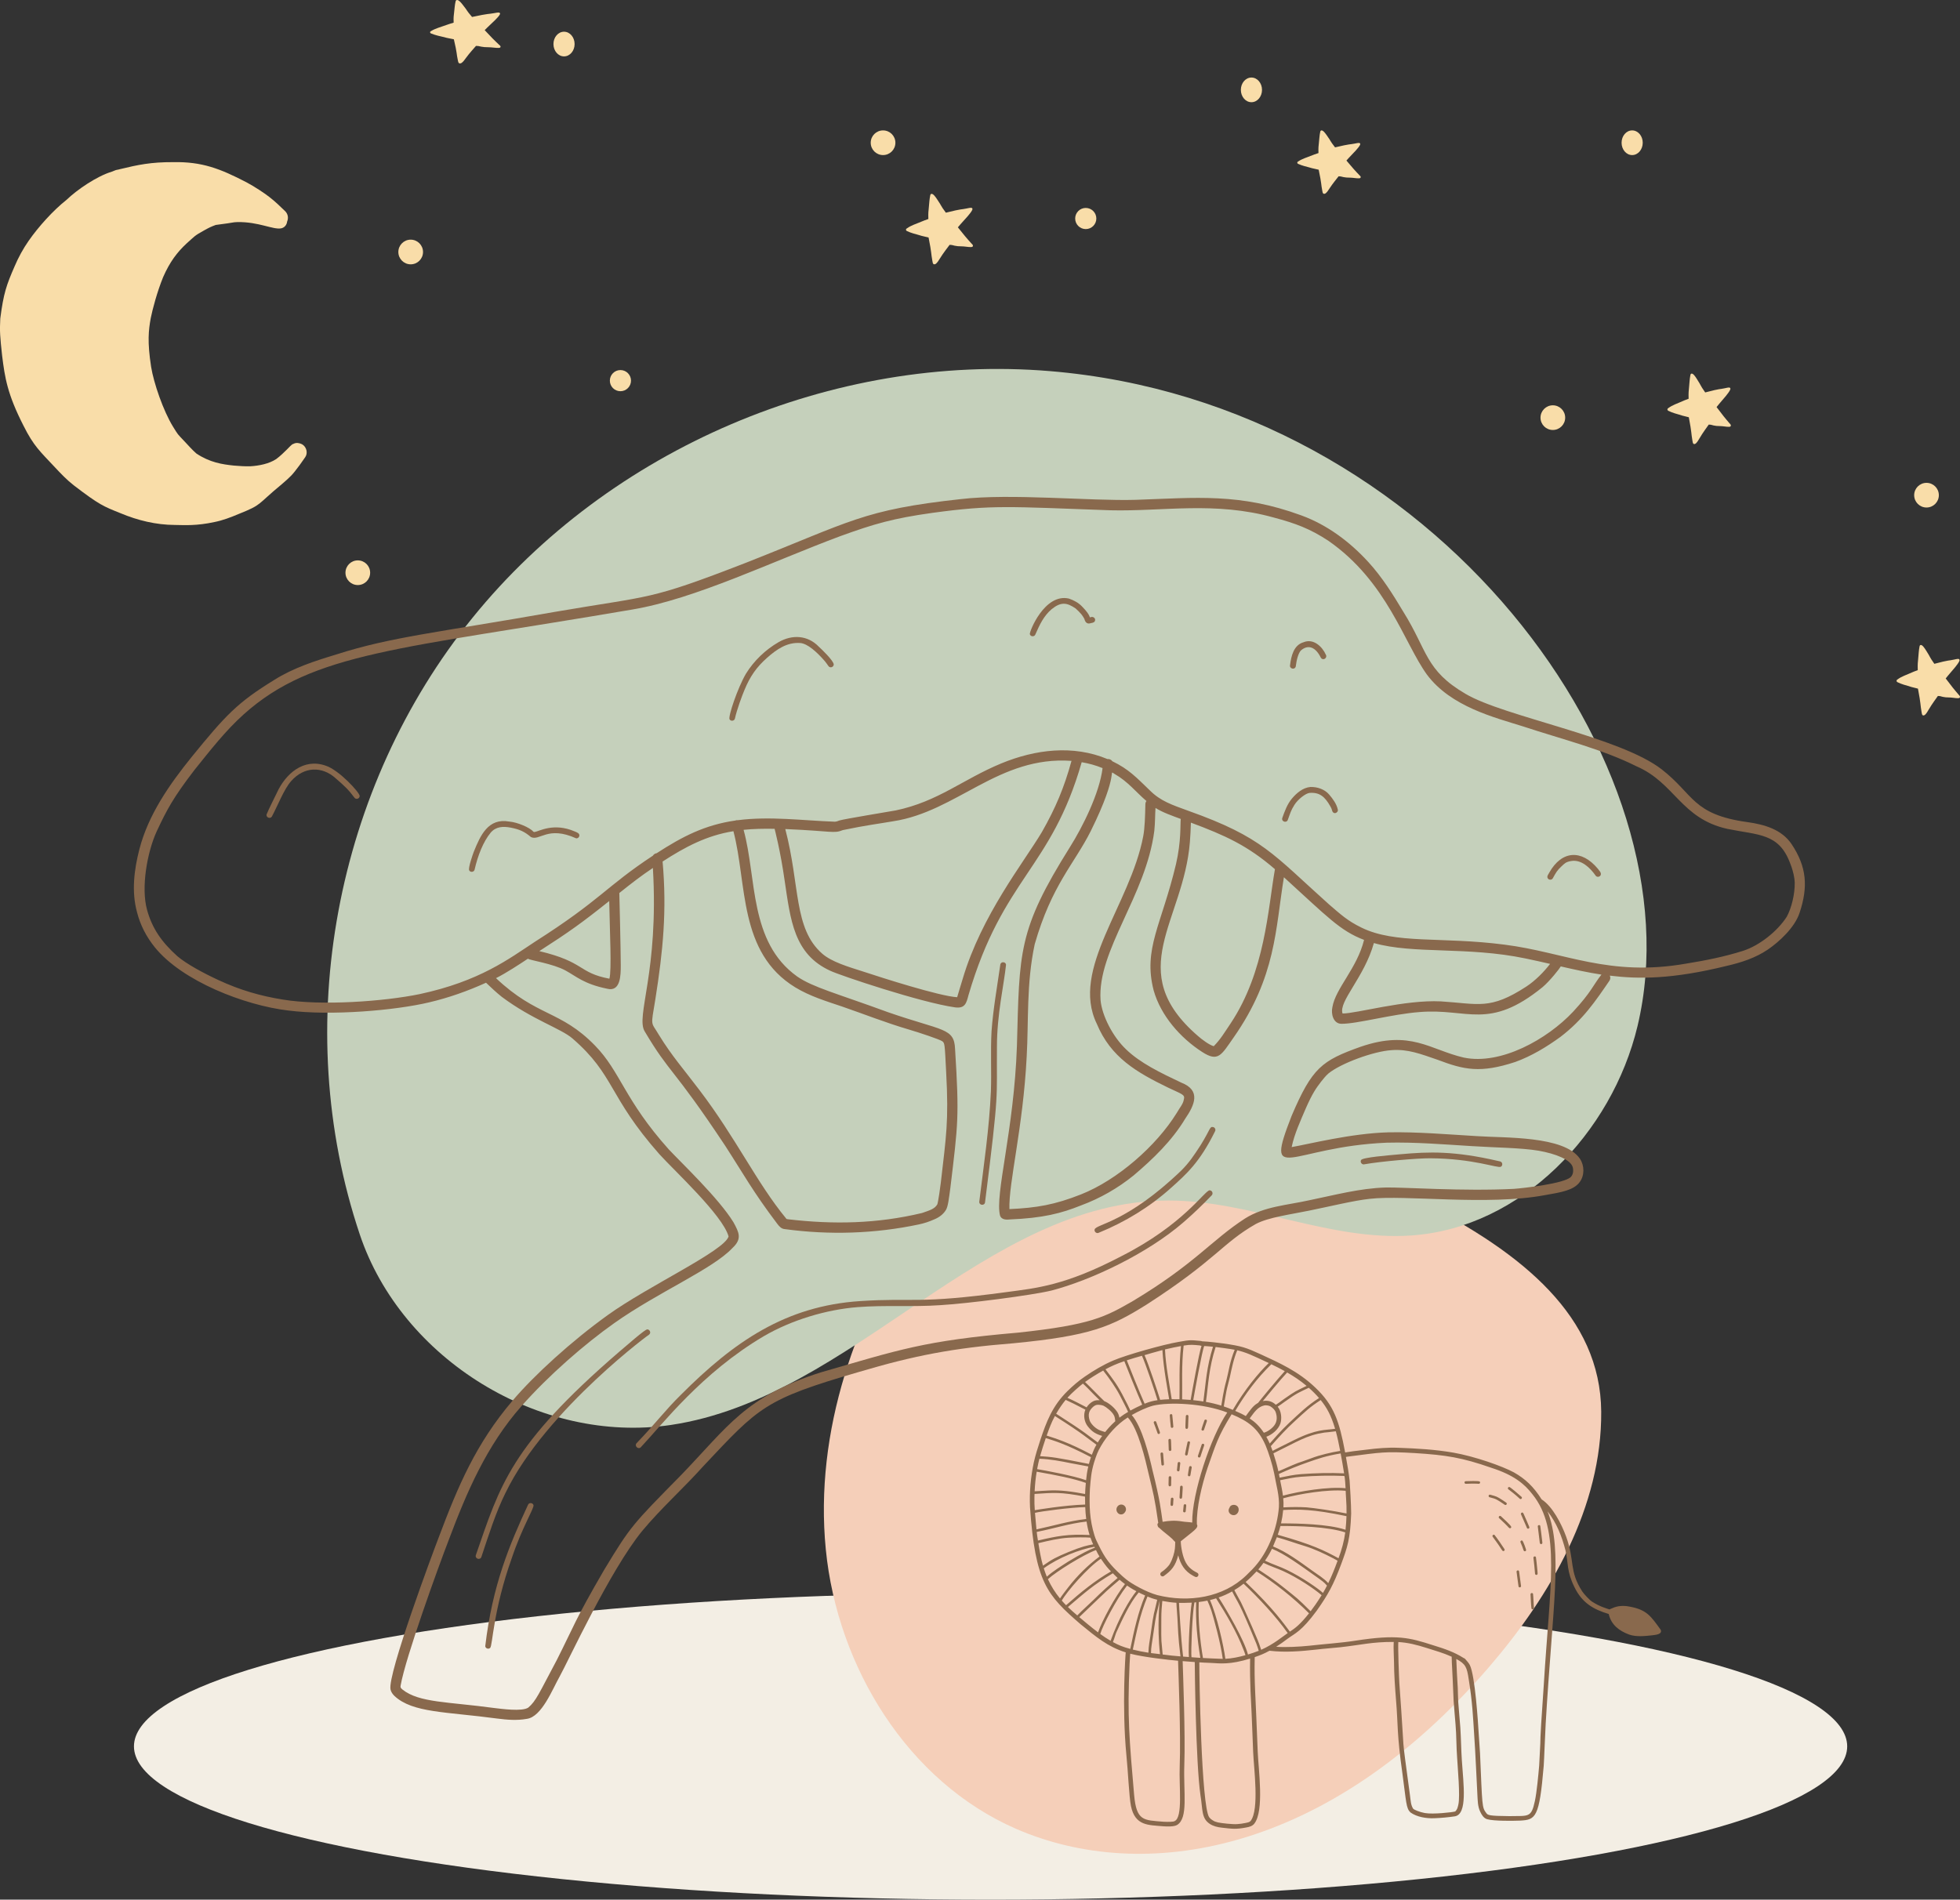 <?xml version="1.0" encoding="UTF-8"?>
<svg xmlns="http://www.w3.org/2000/svg" width="556" height="539" viewBox="0 0 556 539" fill="none">
  <rect x="0" y="0" width="556" height="539" fill="#333333" stroke="none"/>
  <ellipse cx="281" cy="495.5" rx="243" ry="43.5" fill="#F3EEE4"></ellipse>
  <path d="M403.405 341.073C393.39 335.975 380.193 337.218 372.2 329.315C369.461 326.609 367.682 323.104 365.461 319.956C353.368 302.8 328.615 298.139 308.766 304.899C288.917 311.659 273.455 327.584 261.618 344.915C242.705 372.598 230.98 406.229 234.256 439.604C237.532 472.979 257.493 505.504 288.206 518.892C324.259 534.605 376.474 526.315 422.393 472.997C439.989 452.568 454.41 427.502 454.222 400.525C454.029 373.554 431.915 355.573 403.405 341.073Z" fill="#F5CFB9"></path>
  <path d="M318.346 426.914C317.201 426.687 316.329 427.932 316.857 428.95C317.376 429.946 318.596 429.923 319.118 429.064C319.75 428.305 319.325 427.128 318.346 426.914Z" fill="#89694D"></path>
  <path d="M350.675 427.138C349.971 426.784 348.985 427.037 348.784 427.783C347.737 429.382 350.143 430.809 351.145 429.2C351.567 428.519 351.443 427.501 350.675 427.138Z" fill="#89694D"></path>
  <path d="M471.097 462.421C468.327 458.627 467.212 456.727 462.198 455.838C460.59 455.517 458.877 455.592 457.379 456.299C457.129 456.435 456.811 456.49 456.581 456.659C455.735 456.357 453.818 455.877 451.636 454.447C450.935 454.016 449.294 452.255 448.847 451.548C445.014 445.626 446.826 442.98 444.245 435.917C442.98 432.456 440.418 427.401 437.324 425.435C435.002 421.754 432.664 419.598 429.467 417.775C426.24 416.021 418.382 413.229 412.263 412.162C407.142 411.276 401.937 410.972 396.752 410.793C393.706 410.654 390.674 410.936 387.655 411.315C381.088 412.026 381.604 412.262 381.562 412.016C379.908 403.221 378.422 398.752 373.143 393.729C368.236 389.02 362.749 386.633 357.638 384.266C353.461 382.356 352.303 381.941 347.098 381.198C345.912 381.029 342.86 380.653 340.96 380.572C340.862 380.507 340.745 380.468 340.606 380.471C337.96 380.254 337.853 380.086 334.311 380.75C330.083 381.464 319.54 384.418 315.843 386.01C312.953 387.236 310.245 388.851 307.667 390.635C305.942 391.819 304.353 393.2 302.858 394.659C298.493 398.921 296.839 403.432 295.107 408.591C294.429 410.677 293.745 412.768 293.268 414.915C292.39 419.082 291.987 423.366 292.185 427.624C293.661 448.901 296.969 452.585 306.526 460.849C311.024 464.523 314.244 467.24 319.342 468.839C319.287 469.095 318.194 484.094 319.533 498.075C319.971 502.157 320.282 509.817 320.824 512.438C321.998 518.142 325.834 517.798 329.966 518.181C330.997 518.249 333.034 518.34 333.913 517.805C337.139 515.823 335.677 508.676 335.959 500.76C336.277 492.344 335.573 474.265 335.489 471.32C336.63 471.411 337.775 471.502 338.92 471.583C338.91 472.582 339.205 500.251 340.541 509.38C341.216 513.485 340.765 515.866 343.142 517.471C344.167 518.162 345.38 518.447 346.589 518.573C349.566 518.904 350.52 519.089 353.578 518.512C354.398 518.372 355.277 518.119 355.812 517.438C358.689 513.771 356.973 501.966 356.782 497.043C356.153 479.937 355.77 477.793 355.929 470.185C357.272 469.728 358.429 469.3 360.125 468.375C364.588 468.911 369.092 468.518 373.542 468.032C375.753 467.753 377.981 467.626 380.199 467.383C386.144 466.722 389.131 465.846 395.364 465.875C395.25 467.74 395.419 469.611 395.441 471.476C395.461 475.134 395.73 478.779 396.019 482.421C396.622 489.487 396.204 491.754 397.828 503.205C398.941 511.458 398.869 513.028 400.079 514.231C401.924 515.574 404.635 515.982 406.87 515.898C408.815 515.823 410.768 515.645 412.694 515.36C416.359 514.763 415.143 506.309 414.689 499.476C414.481 496.375 414.461 493.269 414.257 490.171C414.079 487.752 413.839 485.339 413.664 482.923C413.579 481.584 413.589 480.245 413.528 478.905C413.378 476.175 413.193 473.447 413.112 470.714C415.781 472.121 416.132 473.087 416.631 476.45C417.701 482.998 417.857 487.217 418.201 492.464C418.47 495.892 419.05 508.527 419.089 509.123C419.193 510.787 419.157 512.529 419.903 514.062C420.318 514.941 420.879 515.898 421.868 516.177C423.856 516.738 429.279 516.644 431.163 516.573C435.651 516.342 436.663 515.804 437.911 501.039C438.038 499.356 438.343 491.005 438.469 489.085C440.405 455.974 443.392 439.847 438.995 428.814C441.589 432.122 443.052 435.907 444.08 439.866C444.923 443.609 444.417 445.856 446.603 450.273C448.74 454.697 451.843 456.597 456.357 457.953C457.042 460.978 459.237 462.697 462.117 463.777C464.218 464.507 466.644 464.205 468.616 464.001C469.492 463.874 471.651 463.787 471.097 462.421ZM357.758 468.106C356.883 465.35 356.772 465.437 355.222 461.698C351.061 452.255 352.423 455.53 350.309 451.48C349.962 450.925 350.134 451.463 352.774 449.349C356.928 453.27 362.039 458.718 365.288 463.368C363.894 464.309 361.361 466.495 357.758 468.106ZM337.989 470.214C337.817 468.648 338.187 457.975 338.829 454.677C338.994 454.664 339.156 454.648 339.322 454.632C339.118 459.879 339.633 465.139 340.493 470.312C340.512 470.415 340.788 470.425 337.989 470.214ZM335.615 470.029C334.976 464.815 334.457 455.151 334.454 454.797C335.112 454.813 337.026 454.787 338.064 454.729C337.6 457.314 337.026 467.153 337.259 470.156L335.615 470.029ZM329.817 469.436C329.444 464.419 329.385 467.704 329.437 459.13C329.424 457.495 329.57 455.864 329.716 454.239C330.991 454.489 332.418 454.684 333.718 454.765C333.75 456.231 333.948 457.69 334.007 459.159C334.156 461.585 334.149 464.296 334.866 469.974C332.966 469.832 331.957 469.712 329.817 469.436ZM328.27 453.915C327.226 458.721 327.443 456.312 326.386 463.852C326.103 465.956 325.854 466.673 325.773 468.93C324.362 468.719 322.809 468.411 321.346 468.045C322.413 463.112 323.285 458.355 325.513 452.988C326.149 453.26 326.869 453.558 328.27 453.915ZM326.512 469.034C326.499 467.487 326.849 465.839 327.06 464.312C328.305 455.738 327.722 459.937 328.986 454.09C329.006 454.097 328.15 461.238 329.068 469.345C327.209 469.105 327.342 469.144 326.512 469.034ZM341.248 470.435C340.421 465.454 339.824 459.593 340.061 454.551C340.882 454.45 341.696 454.32 342.5 454.152C342.925 455.115 343.249 455.864 343.632 456.989C344.251 458.925 346.304 466.271 346.862 470.678C346.07 470.681 341.644 470.457 341.248 470.435ZM347.601 470.662C347.115 466.871 345.179 458.377 343.236 453.986C343.823 453.847 344.4 453.688 344.974 453.506C347.799 457.92 350.854 463.102 352.712 467.983C352.923 468.531 353.16 469.069 353.302 469.64C351.506 470.14 349.476 470.581 347.601 470.662ZM328.331 452.595C325.066 451.72 320.86 449.271 319.468 448.12C319.42 448.087 318.541 447.342 318.495 447.303C314.653 443.846 313.42 441.948 311.808 438.718C311.189 437.421 310.855 436.893 310.472 435.647C309.104 431.243 308.945 427.199 309.182 422.452C309.405 419.647 309.542 417.701 310.339 415.009C310.969 413.031 311.367 411.837 312.392 410.158C314.104 407.245 316.812 404.145 319.922 402.18C322.938 405.374 324.988 414.555 325.756 417.84C327.222 423.986 327.495 424.709 328.565 432.106C328.305 432.307 328.28 432.618 328.396 432.868C328.396 432.923 328.406 432.975 328.422 433.03C328.627 433.504 328.798 433.406 328.922 433.569C330.063 434.674 331.393 435.56 332.547 436.646C332.829 436.951 333.099 437.282 333.381 437.512C333.371 438.154 333.348 438.793 333.283 439.432C333.17 440.522 332.615 442.432 331.921 443.609C331.587 444.329 330.459 445.318 330.086 445.61C329.784 445.892 329.301 446.038 329.165 446.456C329.009 446.978 329.596 447.491 330.118 447.189C332.353 445.594 333.429 444.332 334.23 441.297C334.866 443.813 336.04 445.795 338.433 447.092C338.702 447.205 338.946 447.403 339.234 447.458C339.679 447.539 340.068 447.076 339.944 446.648C339.815 446.19 339.37 446.213 338.462 445.597C337.684 445.049 336.964 444.423 336.419 443.411C335.498 441.825 334.986 438.936 334.954 437.321C338.443 434.454 340.152 433.507 339.526 432.531C339.361 427.822 340.943 421.307 342.549 416.488C344.88 409.921 345.415 407.68 349.378 401.278C354.139 403.26 356.902 405.264 359.016 410.119C359.834 412.045 360.92 415.427 361.452 418.058C362.045 421.54 362.973 424.294 362.791 427.621C362.334 433.64 359.873 439.633 356.75 443.56C355.78 444.799 354.651 445.905 353.523 446.998C346.975 453.325 337.162 454.797 328.331 452.595ZM315.045 465.544C314.01 464.948 313.047 464.306 312.117 463.625C312.729 461.367 316.65 453.798 319.627 449.994C319.806 449.715 319.498 449.952 322.351 451.483C320.415 453.873 317.458 458.903 315.045 465.544ZM305.595 458.358C304.69 457.586 303.798 456.801 302.945 455.974C307.777 451.856 310.06 449.761 315.505 446.508C315.791 446.31 315.486 446.275 317.039 447.724C314.672 449.732 312.353 451.791 310.164 453.993C308.656 455.465 307.051 456.837 305.595 458.358ZM300.695 453.542C299.362 451.917 298.227 450.147 297.27 448.071C299.576 445.937 307.314 441.128 310.868 439.818C310.959 439.785 311.111 440.376 311.893 441.65C308.565 444.128 305.592 447.085 303.046 450.361C302.553 450.996 301.24 452.676 300.695 453.542ZM296.093 444.984C300.267 441.923 306.37 439.581 310.44 438.871C310.79 439.594 311.15 438.148 302.929 443.139C300.889 444.468 298.775 445.743 296.952 447.367C296.651 446.651 296.327 445.707 296.093 444.984ZM294.559 437.846C297.51 437.149 300.335 436.471 303.156 436.302C305.096 436.199 307.933 436.153 309.334 436.289C309.704 437.353 309.957 437.859 310.109 438.183C308.468 438.482 307.019 438.751 303.03 440.392C299.485 441.893 298.678 442.276 295.863 444.235C295.308 442.357 294.864 439.766 294.559 437.846ZM294.851 413.897C297.993 414.007 300.951 414.591 303.837 415.175C305.459 415.505 307.096 415.755 308.718 416.089C308.351 417.655 308.235 418.677 308.098 419.997C304.56 418.7 296.245 417.179 294.206 416.845C294.475 415.392 294.643 414.695 294.851 413.897ZM294.082 417.571C299.576 418.534 304.719 419.546 308.024 420.756C307.923 421.803 307.846 422.851 307.813 423.901C304.327 423.25 300.795 422.688 297.241 422.919C296.712 422.941 293.813 423.1 293.499 423.136C293.593 421.177 293.774 419.416 294.082 417.571ZM293.44 424.865C293.466 423.768 293.45 423.888 293.544 423.879C298.927 423.538 300.643 423.282 307.8 424.647C307.794 425.299 307.81 426.285 307.826 426.891C301.947 427.076 293.894 428.419 293.544 428.493C293.456 427.287 293.408 426.077 293.44 424.865ZM307.849 427.621C307.897 428.746 307.982 429.872 308.128 430.987C303.344 431.532 298.72 432.946 294.014 433.942C293.992 433.718 293.622 429.544 293.596 429.246C295.214 428.831 303.973 427.676 307.849 427.621ZM294.089 434.668C294.105 434.662 294.121 434.658 294.137 434.655C299.466 433.582 303.299 432.271 308.228 431.717C308.426 433.014 308.702 434.292 309.088 435.54C303.059 435.203 299.735 435.858 294.439 437.11C294.257 435.933 294.209 435.777 294.089 434.668ZM302.3 397.195C303.947 397.974 304.81 398.343 307.897 399.971C307.252 401.483 307.586 403.38 308.488 404.593C309.785 406.331 310.998 406.911 312.661 407.421C312.217 408.021 311.792 408.64 311.403 409.276C308.251 407.018 308.754 406.999 299.605 401.129C300.442 399.676 301.369 398.334 302.3 397.195ZM317.698 395.97C318.45 397.458 319.472 399.342 320.013 400.601C319.176 401.097 318.353 401.632 317.545 402.245C317.432 401.655 317.25 401.084 316.903 400.581C315.882 399.096 314.283 397.935 313.278 397.568C311.367 395.743 310.038 394.283 307.8 392.117C309.221 391.082 311.118 389.889 312.943 388.874C314.711 391.128 316.459 393.583 317.698 395.97ZM323.944 384.681C324.955 386.889 327.543 394.588 328.361 397.28C327.08 397.468 326.168 397.688 324.696 398.279C323.47 395.564 319.854 386.604 319.64 385.972C321.061 385.505 322.501 385.086 323.944 384.681ZM327.138 398.827C331.727 397.757 341.378 398.155 348.139 400.782C343.444 407.661 338.083 423.849 338.203 432.002C337.253 431.843 336.267 431.85 335.317 431.688C333.27 431.35 331.636 431.477 329.81 431.795C329.236 428.069 329.188 426.194 326.921 417.127C325.977 412.888 323.944 404.781 321.051 401.499C322.838 400.477 325.101 399.375 327.138 398.827ZM313.038 398.859C313.764 399.19 315.431 400.484 315.956 401.522C316.281 402.021 316.349 402.994 316.378 403.247C314.883 404.619 314.121 405.553 313.511 406.315C312.853 406.172 311.76 405.734 311.786 405.734C310.508 405.131 309.354 403.84 309.091 402.984C308.598 401.334 308.838 400.263 310.148 399.112C310.758 398.639 311.114 398.486 312.104 398.626C312.425 398.668 312.742 398.729 313.038 398.859ZM358.669 398.765C359.097 398.671 359.976 398.781 360.401 399.057C360.943 399.391 361.556 399.933 361.831 400.549C362.34 401.946 362.311 403.27 361.539 404.362C360.933 405.219 359.665 406.224 358.517 406.513C357.294 404.683 356.046 403.49 354.502 402.462C355.845 400.675 356.727 399.196 358.669 398.765ZM380.174 411.672C377.66 412.074 374.362 412.833 371.992 413.757C366.595 415.761 370.143 414.179 362.901 417.357C362.824 417.402 362.736 417.435 362.645 417.467C362.266 415.742 361.786 414.039 361.228 412.363C368.149 408.98 370.626 407.232 375.663 406.474C375.666 406.474 377.712 406.295 378.938 406.107C379.437 407.939 379.814 409.807 380.174 411.672ZM381.286 418.041C377.248 417.853 373.195 417.967 369.167 418.259C367.082 418.401 365.045 418.849 363.002 419.264C362.937 418.91 362.869 418.557 362.798 418.207C365.626 416.922 368.081 415.92 371.054 414.879C373.814 413.913 376.188 413.067 380.31 412.395C380.504 413.404 381.049 416.472 381.286 418.041ZM365.908 462.956C364.328 460.913 361.517 456.668 353.351 448.872C354.457 447.935 355.712 446.683 356.451 445.872C361.523 449.07 366.958 453.357 371.333 457.755C368.859 460.887 367.412 461.967 365.908 462.956ZM371.787 457.174C367.928 453.312 367.918 453.477 364.737 450.893C360.816 447.757 358.138 446.109 356.954 445.315C357.473 444.711 357.966 444.086 358.429 443.44C360.268 444.358 362.337 445.013 363.955 445.749C368.087 447.624 372.741 450.737 374.907 452.615C373.574 454.752 372.582 456.13 371.787 457.174ZM375.293 451.969C373.963 450.743 369.443 447.575 365.061 445.448C363.154 444.501 361.299 443.985 358.854 442.821C359.947 441.206 360.466 440.197 360.823 439.442C364.435 440.898 368.476 443.872 373.957 447.77C374.79 448.389 375.653 448.934 376.434 449.897C376.061 450.63 375.789 451.142 375.293 451.969ZM376.791 449.187C375.517 447.786 373.856 446.813 372.329 445.714C368.444 442.918 364.99 440.356 361.128 438.774C361.377 438.206 362.055 436.555 362.204 436.17C364.883 436.915 367.497 437.869 370.156 438.673C373.033 439.575 375.436 440.736 378.199 442.143C378.808 442.458 379.437 442.84 379.437 442.84C378.578 445.166 377.839 447.053 376.791 449.187ZM379.703 442.133C375.672 439.938 372.387 438.277 362.464 435.472C362.752 434.655 363.008 433.825 363.223 432.985C368.333 432.959 376.768 433.173 381.61 434.801C381.315 437.097 380.621 439.727 379.703 442.133ZM381.691 434.049C381.623 434.032 381.552 434.013 381.49 433.987C376.791 432.447 368.324 432.223 363.398 432.246C363.683 430.994 363.887 429.726 364.007 428.445C368.178 428.234 372.322 428.15 381.96 430.186C381.915 431.662 381.831 432.56 381.691 434.049ZM370.636 427.689C368.453 427.556 366.261 427.585 364.075 427.699C364.134 426.833 364.105 425.974 364.02 425.114C368.664 423.853 376.584 422.533 381.565 422.98C381.85 422.984 381.669 422.825 381.85 425.212C381.954 426.616 381.996 428.026 381.977 429.431C378.237 428.643 372.617 427.845 370.636 427.689ZM363.939 424.372C363.748 422.903 363.427 421.443 363.141 419.994C365.21 419.575 367.052 419.154 369.037 419.014C373.127 418.706 377.239 418.602 381.338 418.781C381.526 418.784 381.695 422.069 381.704 422.264C376.885 421.754 368.619 423.104 363.939 424.372ZM378.734 405.397C375.883 405.848 373.62 405.368 367.069 408.617C363.722 410.252 361.17 411.585 360.991 411.659C360.839 411.212 360.674 410.767 360.498 410.326C362.713 407.826 364.941 405.339 367.435 403.107C370.338 400.451 371.502 399.284 374.644 397.244C376.36 399.368 377.589 401.528 378.734 405.397ZM374.171 396.673C370.681 398.924 368.745 400.912 365.713 403.704C363.193 406.081 361.235 408.406 360.184 409.58C359.895 408.925 359.577 408.28 359.224 407.657C360.865 407.08 362.678 405.562 363.229 403.85C363.657 402.443 363.501 400.403 362.444 399.122C363.119 398.697 363.761 398.22 364.403 397.747C368.178 395.049 368.609 395.055 371.268 393.758C372.309 394.669 373.289 395.645 374.171 396.673ZM370.652 393.229C367.338 394.825 367.614 394.617 364.387 396.848C363.677 397.354 361.98 398.642 361.877 398.554C360.849 397.555 359.506 397.264 358.219 397.542C358.627 397.037 363.349 391.3 365.129 389.419C367.056 390.531 368.817 391.695 370.652 393.229ZM364.458 389.043C362.321 391.368 357.564 397.137 356.879 398.052C356.863 398.074 356.853 398.058 356.636 398.194C355.391 398.947 354.632 400.14 353.429 401.745C353.341 401.885 353.471 401.645 350.41 400.325C353.328 395.392 356.545 391.092 360.638 387.087C361.929 387.703 363.206 388.349 364.458 389.043ZM359.915 386.743C357.113 389.406 353.104 394.261 349.719 400.03C348.876 399.67 348.023 399.346 347.154 399.054C347.416 397.62 347.601 396.174 347.899 394.744C348.165 393.43 348.555 392.146 348.856 390.839C349.31 388.686 349.988 385.394 350.974 383.131C353.468 383.708 355.096 384.477 359.915 386.743ZM350.247 382.972C348.801 386.52 348.616 388.91 347.883 391.702C346.985 394.903 346.677 397.624 346.45 398.823C345.02 398.379 343.564 398.029 342.088 397.766C342.818 392.558 342.876 388.355 344.841 382.19C345.581 382.271 349.184 382.755 350.247 382.972ZM344.092 382.116C342.241 388.028 342.088 392.169 341.362 397.646C340.668 397.536 339.529 397.387 338.488 397.277C338.754 395.694 341.05 382.988 341.605 381.915C342.169 381.95 342.636 381.973 344.092 382.116ZM340.392 381.746C340.531 381.824 340.681 381.85 340.836 381.863C340.058 384.168 338.158 394.867 337.752 397.205C336.948 397.134 336.144 397.079 335.336 397.043C335.43 392.766 335.116 387.441 335.771 381.791C337.704 381.461 338.547 381.574 340.392 381.746ZM335.018 381.928C334.386 387.658 334.684 392.899 334.587 397.017C333.857 396.998 333.154 396.988 332.385 397.001C331.652 392.149 330.699 387.7 330.481 382.884C332.486 382.391 333.686 382.181 335.018 381.928ZM329.745 383.066C330.021 388.261 331.38 395.101 331.655 397.017C330.803 397.043 329.95 397.092 329.103 397.186C328.497 395.159 325.782 386.977 324.673 384.506C324.66 384.48 328.665 383.345 329.745 383.066ZM318.94 386.208C319.131 386.773 322.753 395.752 324.018 398.561C322.951 399.028 321.427 399.793 320.659 400.228C320.153 399.076 319.562 397.964 318.985 396.848C317.098 393.08 315.768 391.371 313.592 388.521C315.214 387.651 316.543 387.038 318.94 386.208ZM307.19 392.574C307.388 392.772 307.622 392.947 307.803 393.148C308.961 394.231 309.068 394.488 311.954 397.306C311.348 397.254 310.735 397.29 310.177 397.555C309.392 397.935 308.715 398.57 308.241 399.316C306.445 398.386 304.648 397.429 302.796 396.608C304.019 395.217 306.354 393.223 307.19 392.574ZM299.248 401.775C307.502 407.005 308.488 408.102 311.027 409.914C310.453 410.929 310.129 411.688 309.726 412.762C302.799 409.107 299.492 408.173 296.913 407.323C297.714 405.099 298.23 403.655 299.248 401.775ZM296.661 408.03C298.918 408.763 302.063 409.58 309.474 413.452C309.256 414.085 309.062 414.727 308.89 415.372C299.151 413.423 298.428 413.404 295.046 413.164C295.529 411.435 296.096 409.73 296.661 408.03ZM301.201 454.142C302.637 451.574 308.536 444.763 312.292 442.27C313.696 444.332 314.325 445.029 315.162 445.869C310.693 448.412 306.522 451.836 302.42 455.459C302.125 455.16 301.781 454.81 301.201 454.142ZM306.156 458.835C306.623 458.355 313.877 451.46 313.897 451.441C315.11 450.351 316.355 449.291 317.594 448.23C317.993 448.58 318.564 449.044 319.125 449.459C316.313 453.043 312.635 459.84 311.491 463.164C309.697 461.812 307.57 460.031 306.156 458.835ZM315.707 465.914C315.742 465.817 315.778 465.719 315.814 465.622C316.148 464.811 316.452 463.644 316.692 463.128C318.294 459.655 320.451 454.868 322.968 451.901C323.058 451.765 322.812 451.797 324.839 452.696C322.805 457.55 321.69 462.716 320.633 467.86C318.418 467.26 317.302 466.78 315.707 465.914ZM334.652 501.194C334.418 506.86 335.602 515.58 333.222 516.705C332.91 516.945 331.347 516.962 330.092 516.894C324.388 516.417 322.381 516.77 321.712 509.198C320.367 493.564 319.75 487.045 320.435 472.089C320.487 470.902 320.616 469.228 320.616 469.209C324.281 470.188 331.973 471.038 334.188 471.213C334.289 474.745 334.989 492.069 334.652 501.194ZM355.053 486.202C355.225 489.847 355.329 493.492 355.488 497.137C355.679 501.739 357.272 513.443 354.778 516.654C354.47 516.981 354.201 517.065 353.257 517.254C352.213 517.445 352.021 517.481 350.938 517.568C349.602 517.652 346.628 517.322 345.493 517.088C344.647 516.851 344.614 516.864 343.937 516.44C343.476 516.151 343.466 516.122 343.012 515.616C340.771 512.383 340.184 475.02 340.22 471.858C340.197 471.537 339.87 471.712 343.677 471.839C346.109 471.969 348.885 472.374 354.622 470.6C354.496 477.809 354.924 482.859 355.053 486.202ZM354.009 469.439C353.007 465.431 348.071 456.96 345.701 453.266C347.014 452.809 348.295 452.242 349.524 451.544C351.363 455.232 351.249 453.879 356.39 466.362C356.643 467.026 356.86 467.707 357.071 468.388C356.104 468.771 355.063 469.128 354.009 469.439ZM412.357 482.635C412.503 484.856 412.73 487.068 412.898 489.286C413.177 492.458 413.099 495.646 413.356 498.82C413.495 501.506 414.257 509.62 413.693 512.049C413.459 512.992 413.459 513.171 412.928 513.878C412.908 513.894 412.966 513.822 412.979 513.803C412.911 513.887 412.882 513.92 412.739 513.991C412.084 514.199 406.552 514.841 404.185 514.422C402.738 514.166 400.984 513.453 400.847 513.148C400.186 512.068 400.183 510.936 399.969 509.38C397.271 489.15 398.701 501.305 396.956 477.543C396.865 476.175 396.531 467.283 396.664 465.904C399.414 466.063 401.866 466.683 404.768 467.604C407.379 468.463 409.159 468.881 411.802 470.062C411.864 473.016 411.916 471.904 412.357 482.635ZM437.934 477.991C436.387 500.575 437.415 487.149 436.624 500.932C436.4 503.539 435.953 508.472 435.401 511.034C434.37 515.84 433.602 515.188 428.189 515.301C422.274 515.262 422.06 515.003 421.632 514.448C420.364 512.804 420.5 512.483 419.845 497.449C419.754 495.623 419.576 493.8 419.475 491.975C419.281 488.657 418.434 475.341 416.936 472.397C416.589 471.764 416.099 471.249 415.678 470.762C415.577 470.649 415.49 470.535 415.272 470.483C412.496 468.729 409.941 467.86 406.474 466.793C399.768 464.643 396.32 463.689 384.454 465.525C380.576 466.141 375.799 466.449 371.382 466.952C368.762 467.227 364.627 467.461 362.013 467.247C363.132 466.533 364.215 465.758 365.269 464.957C367.435 463.368 369.131 462.953 373.519 457.012C376.707 452.498 378.25 449.745 380.485 443.726C382.194 439.101 383.06 436.594 383.29 429.427C383.297 427.277 382.93 420.866 382.855 420.165C382.612 417.889 382.207 415.635 381.802 413.381C381.977 413.349 382.152 413.32 382.33 413.294C391.955 412.064 392.714 411.789 401.37 412.292C410.233 412.853 414.708 413.547 423.052 416.465C429.369 418.495 432.389 420.97 434.714 423.986C442.86 434.113 439.637 449.813 437.934 477.991Z" fill="#89694D"></path>
  <path d="M328.403 406.73C328.591 407.012 329.227 406.895 329 406.25C328.627 405.183 328.4 404.544 328.008 403.503C327.871 403.036 327.174 403.227 327.294 403.701C327.699 404.696 328.021 405.734 328.403 406.73Z" fill="#89694D"></path>
  <path d="M332.845 404.771C332.725 403.669 332.683 402.55 332.54 401.454C332.404 401.084 331.824 401.204 331.83 401.596C331.931 402.699 331.979 403.821 332.135 404.914C332.274 405.284 332.855 405.164 332.845 404.771Z" fill="#89694D"></path>
  <path d="M332.282 411.324C332.207 410.381 332.259 409.414 332.159 408.48C332.022 408.11 331.442 408.23 331.448 408.623C331.471 409.524 331.51 410.423 331.539 411.324C331.555 411.811 332.272 411.811 332.282 411.324Z" fill="#89694D"></path>
  <path d="M336.29 405.206C336.371 405.446 336.718 405.507 336.89 405.326C337.036 405.147 337.036 405.358 337.13 401.826C337.143 401.327 336.374 401.359 336.387 401.826C336.361 402.433 336.225 405.056 336.29 405.206Z" fill="#89694D"></path>
  <path d="M341.546 405.653C342.444 403.026 342.434 403.159 342.33 402.955C342.178 402.676 341.727 402.735 341.653 403.043C341.432 403.682 340.813 405.442 340.822 405.605C340.861 405.997 341.452 406.033 341.546 405.653Z" fill="#89694D"></path>
  <path d="M336.929 412.535C337.117 411.442 337.408 410.355 337.587 409.269C337.551 408.877 336.961 408.838 336.867 409.22C336.637 410.206 336.374 411.51 336.183 412.509C336.157 412.603 336.166 412.71 336.222 412.794C336.445 413.161 336.932 412.94 336.929 412.535Z" fill="#89694D"></path>
  <path d="M334.56 417.295C334.677 416.932 334.631 416.527 334.699 416.147C334.735 415.826 334.774 415.505 334.816 415.184C334.836 414.691 334.064 414.711 334.074 415.184C333.992 415.823 333.918 416.462 333.869 417.107C333.863 417.48 334.375 417.616 334.56 417.295Z" fill="#89694D"></path>
  <path d="M330.137 415.641C330.228 415.482 330.189 415.677 329.949 412.485C329.942 411.999 329.216 411.999 329.206 412.485C329.3 413.52 329.333 414.574 329.475 415.599C329.576 415.878 329.997 415.897 330.137 415.641Z" fill="#89694D"></path>
  <path d="M332.226 421.361C332.223 419.241 332.356 419.159 332.158 418.942C331.94 418.709 331.516 418.884 331.525 419.205C331.467 421.439 331.441 421.452 331.593 421.624C331.804 421.861 332.236 421.679 332.226 421.361Z" fill="#89694D"></path>
  <path d="M337.33 416.248C337.214 417.017 337.038 417.788 336.964 418.56C336.98 418.816 337.301 418.966 337.515 418.829C337.729 418.687 337.638 418.813 338.047 416.446C338.167 415.972 337.47 415.781 337.33 416.248Z" fill="#89694D"></path>
  <path d="M340.366 413.498C340.544 413.385 340.496 413.398 340.93 412.078C341.618 410.005 341.683 410.015 341.559 409.824C341.407 409.545 340.956 409.603 340.882 409.911C340.528 410.943 340.181 411.98 339.841 413.018C339.691 413.342 340.064 413.693 340.366 413.498Z" fill="#89694D"></path>
  <path d="M334.625 425.019C334.723 425.298 335.144 425.321 335.284 425.065C335.42 424.527 335.371 423.923 335.433 423.369C335.433 422.882 335.556 422.218 335.478 421.767C335.342 421.397 334.762 421.517 334.768 421.909C334.616 425.026 334.561 424.747 334.625 425.019Z" fill="#89694D"></path>
  <path d="M332.142 425.305C332.132 425.422 332.005 426.92 332.07 427.063C332.167 427.342 332.589 427.365 332.729 427.108C332.842 426.768 332.78 426.379 332.829 426.022C332.819 425.74 332.93 425.435 332.852 425.163C332.716 424.79 332.135 424.91 332.142 425.305Z" fill="#89694D"></path>
  <path d="M336.358 428.749C336.497 427.082 336.578 427.059 336.406 426.897C336.189 426.663 335.764 426.838 335.774 427.159C335.709 427.688 335.66 428.22 335.618 428.752C335.625 429.235 336.348 429.235 336.358 428.749Z" fill="#89694D"></path>
  <path d="M415.995 420.263C415.839 420.269 415.661 420.25 415.544 420.376C415.31 420.594 415.485 421.019 415.806 421.009C416.841 420.976 418.099 420.918 419.257 420.989C419.387 420.989 419.526 421.038 419.646 420.973C419.886 420.892 419.944 420.548 419.766 420.373C419.503 420.12 416.377 420.25 415.995 420.263Z" fill="#89694D"></path>
  <path d="M426.643 426.81C426.766 426.881 426.873 427.008 427.019 427.018C427.272 427.069 427.496 426.797 427.424 426.554C427.379 426.401 427.34 426.379 426.348 425.717C424.551 424.556 424.551 424.605 422.904 424.151C422.758 424.109 422.596 424.054 422.456 424.144C422.177 424.297 422.236 424.747 422.544 424.822C424.506 425.305 424.687 425.506 426.643 426.81Z" fill="#89694D"></path>
  <path d="M431.62 424.712C430.923 424.06 428.41 421.923 428.167 421.916C427.778 421.845 427.586 422.409 427.93 422.601C428.909 423.343 430.028 424.229 431.098 425.234C431.445 425.574 431.958 425.062 431.62 424.712Z" fill="#89694D"></path>
  <path d="M425.929 430.361C425.809 430.254 425.692 430.108 425.517 430.114C425.199 430.105 425.021 430.53 425.254 430.747C428.124 433.38 427.68 433.218 428.195 433.594C428.422 433.711 428.721 433.507 428.708 433.257C428.688 432.852 426.233 430.637 425.929 430.361Z" fill="#89694D"></path>
  <path d="M433.128 431.612C432.078 429.203 432.107 429.219 431.909 429.174C431.601 429.08 431.319 429.446 431.491 429.719C433.407 434.071 433.086 433.435 433.19 433.604C433.329 433.814 433.676 433.782 433.8 433.565C433.9 433.383 433.91 433.409 433.128 431.612Z" fill="#89694D"></path>
  <path d="M431.895 437.171C431.59 436.915 431.142 437.31 431.35 437.648C432.193 439.567 432.093 439.918 432.371 440.103C432.573 440.226 432.855 440.109 432.916 439.882C432.975 439.661 432.06 437.291 431.895 437.171Z" fill="#89694D"></path>
  <path d="M436.225 433.085C436.416 434.609 436.607 436.134 436.786 437.658C436.757 438.021 437.142 438.28 437.428 438.015C437.59 437.83 437.545 437.8 437.408 436.675C437.246 435.433 437.126 434.175 436.932 432.943C436.795 432.573 436.215 432.693 436.225 433.085Z" fill="#89694D"></path>
  <path d="M423.964 435.53C423.659 435.274 423.212 435.67 423.419 436.007C424.59 437.59 425.534 438.929 426.085 439.834C426.445 440.424 427.006 439.908 426.779 439.545C426.127 438.52 424.729 436.48 423.964 435.53Z" fill="#89694D"></path>
  <path d="M436.043 444.834C435.936 443.835 435.858 442.82 435.702 441.831C435.566 441.461 434.986 441.581 434.992 441.974C435.171 443.475 435.33 444.98 435.446 446.488C435.44 446.728 435.686 446.91 435.916 446.845C436.289 446.741 436.195 446.462 436.043 444.834Z" fill="#89694D"></path>
  <path d="M430.916 445.798C430.78 445.428 430.2 445.548 430.206 445.941C430.404 447.348 430.553 448.769 430.774 450.166C430.897 450.526 431.494 450.432 431.484 450.024C431.481 450.007 430.997 446.268 430.916 445.798Z" fill="#89694D"></path>
  <path d="M434.881 452.228C434.745 451.858 434.155 451.978 434.171 452.371C434.233 453.717 434.275 455.079 434.431 456.408C434.512 456.648 434.855 456.707 435.031 456.528C435.193 456.363 435.121 456.133 435.115 455.932C435.014 454.699 435.014 453.448 434.881 452.228Z" fill="#89694D"></path>
  <g clip-path="url(#clip0_806_4239)">
    <path d="M102.06 350.255C113.971 385.764 153.241 409.819 190.285 404.315C242.028 396.622 279.159 340.661 331.468 340.63C354.791 340.614 377.222 352.193 400.488 350.54C431.568 348.331 457.28 321.443 464.522 291.14C482.117 217.506 407.493 114.417 297.864 105.301C236.286 100.181 172.911 127.252 134.04 175.282C95.169 223.312 82.134 290.861 102.06 350.255Z" fill="#C5D0BB"></path>
  </g>
  <g clip-path="url(#clip1_806_4239)">
    <path d="M85.678 126.046C84.959 125.698 84.046 125.513 83.31 125.912C82.535 126.139 82.432 126.634 80.044 128.835C79.668 129.183 78.836 129.924 78.376 130.237C76.342 131.604 73.411 132.163 71 132.301C69.457 132.342 67.912 132.23 66.375 132.103C63.039 131.764 59.494 131.208 55.705 128.675C54.483 127.608 53.423 126.372 52.307 125.197C50.257 123.031 50.575 123.469 49.09 121.07C46.317 116.588 43.597 108.648 42.868 104.083C41.756 96.903 42.148 93.718 42.759 90.281C43.267 87.751 44.571 82.81 46.265 78.651C48.171 74.288 50.276 71.553 52.883 69.123C55.332 66.935 55.12 66.922 57.797 65.43C59.41 64.533 59.777 64.363 61.197 63.827C67.349 63.038 65.562 63.099 67.317 63.015C73.401 62.901 77.422 65.223 79.765 64.788C80.764 64.574 81.346 63.763 81.452 62.859C81.873 61.888 81.703 60.722 80.906 59.933C79.472 58.55 78.045 57.157 76.464 55.94C75.262 54.969 72.205 52.931 69.952 51.743C62.416 47.827 57.276 45.843 49.093 46.006C42.836 45.978 39.13 46.76 34.097 47.98C32.898 48.338 33.473 47.964 31.809 48.68C27.495 49.958 21.835 53.845 18.872 56.704C15.073 59.703 10.921 64.322 8.157 68.283C6.563 70.567 5.219 73.023 4.133 75.591C1.857 80.81 1.002 83.184 0.08 90.38C-0.129 93.922 0.045 95.839 0.594 100.847C1.372 107.191 2.111 111.88 6.681 120.811C9.555 126.577 11.416 128.132 15.568 132.575C17.249 134.371 18.946 136.159 20.894 137.677C28.264 143.327 29.401 143.685 34.184 145.614C39.063 147.665 44.295 148.926 49.608 148.949C52.414 148.99 55.711 149.233 60.85 148.118C63.203 147.652 65.44 146.79 67.641 145.863C74.545 143.1 72.688 143.359 79.874 137.44C82.474 135.182 82.802 134.926 84.965 132.013C85.168 131.739 86.668 129.598 86.562 129.749C87.379 128.621 87.022 126.819 85.678 126.046Z" fill="#F9DDA9"></path>
  </g>
  <g clip-path="url(#clip2_806_4239)">
    <path d="M275.841 69.363C275.609 69.091 275.718 69.288 274.74 68.155C274.445 67.802 274.123 67.472 273.837 67.111C273.354 66.483 271.846 64.654 271.72 64.503C272.208 63.929 272.694 63.352 273.209 62.801C273.781 62.192 275.346 60.483 275.713 59.73C275.786 59.581 275.875 59.364 275.845 59.435C275.883 59.32 275.875 59.186 275.793 59.095C275.649 58.902 275.426 58.885 274.187 59.157C272.573 59.504 273.064 59.155 268.317 60.348C266.546 57.943 267.41 58.866 265.795 56.496C265.523 56.096 264.656 54.725 264.103 55.05C263.911 55.146 263.897 55.376 263.859 55.562C263.673 56.411 263.583 57.836 263.479 58.904C263.382 59.987 263.291 60.25 263.351 62.144C262.957 62.277 262.566 62.414 262.178 62.565C259.552 63.671 258.605 63.869 257.272 64.79C257.191 64.846 257.107 64.899 257.053 64.983C256.925 65.191 257.044 65.444 257.249 65.545C258.464 66.142 260.084 66.518 260.341 66.594C261.34 66.879 261.268 66.92 263.411 67.391C264.35 72.069 264.07 71.764 264.494 74.044C264.585 74.536 264.618 74.717 264.716 74.838C264.928 75.111 265.309 75 265.534 74.801C265.977 74.409 266.283 73.889 266.592 73.391C267.686 71.621 268.912 70.125 269.379 69.469C269.586 69.488 269.794 69.5 270.002 69.513C270.44 69.664 271.238 69.807 271.692 69.852C272.429 69.911 273.109 69.869 273.957 69.987C274.136 70.007 275.48 70.211 275.821 70.034C276.08 69.873 276.033 69.558 275.841 69.363Z" fill="#F9DDA9"></path>
  </g>
  <g clip-path="url(#clip3_806_4239)">
    <path d="M385.85 49.926C385.63 49.682 385.733 49.859 384.807 48.84C384.527 48.522 384.222 48.225 383.951 47.9C383.493 47.335 382.065 45.688 381.945 45.553C382.408 45.036 382.868 44.517 383.356 44.021C383.898 43.473 385.38 41.934 385.728 41.257C385.797 41.123 385.882 40.928 385.853 40.991C385.889 40.888 385.881 40.767 385.804 40.685C385.668 40.512 385.456 40.497 384.282 40.741C382.753 41.054 383.219 40.74 378.721 41.813C377.043 39.649 377.862 40.479 376.333 38.346C376.074 37.986 375.253 36.752 374.729 37.045C374.548 37.131 374.534 37.338 374.498 37.506C374.322 38.27 374.237 39.552 374.138 40.514C374.046 41.489 373.96 41.725 374.017 43.429C373.644 43.55 373.273 43.673 372.906 43.809C370.418 44.804 369.521 44.982 368.258 45.811C368.181 45.861 368.101 45.909 368.05 45.985C367.929 46.172 368.042 46.4 368.236 46.491C369.387 47.028 370.921 47.366 371.165 47.435C372.112 47.691 372.043 47.728 374.074 48.152C374.964 52.362 374.698 52.088 375.099 54.139C375.186 54.582 375.217 54.745 375.31 54.854C375.511 55.1 375.872 55 376.085 54.821C376.505 54.468 376.794 54 377.087 53.552C378.124 51.959 379.285 50.612 379.728 50.023C379.924 50.039 380.121 50.05 380.318 50.062C380.733 50.197 381.488 50.326 381.919 50.367C382.617 50.42 383.262 50.382 384.065 50.489C384.234 50.507 385.507 50.69 385.831 50.531C386.076 50.385 386.031 50.103 385.85 49.926Z" fill="#F9DDA9"></path>
  </g>
  <g clip-path="url(#clip4_806_4239)">
    <path d="M490.85 120.363C490.63 120.091 490.733 120.288 489.807 119.155C489.527 118.802 489.222 118.472 488.951 118.111C488.493 117.483 487.065 115.654 486.945 115.503C487.408 114.929 487.868 114.352 488.356 113.801C488.898 113.192 490.38 111.483 490.728 110.73C490.797 110.581 490.882 110.364 490.853 110.435C490.889 110.32 490.881 110.186 490.804 110.095C490.668 109.902 490.456 109.885 489.282 110.157C487.753 110.504 488.219 110.155 483.721 111.348C482.043 108.943 482.862 109.866 481.333 107.496C481.074 107.096 480.253 105.725 479.729 106.05C479.548 106.146 479.534 106.376 479.498 106.562C479.322 107.411 479.237 108.835 479.138 109.904C479.046 110.987 478.96 111.25 479.017 113.144C478.644 113.277 478.273 113.414 477.906 113.565C475.418 114.671 474.521 114.869 473.258 115.79C473.181 115.846 473.101 115.899 473.05 115.983C472.929 116.191 473.042 116.444 473.236 116.545C474.387 117.142 475.921 117.518 476.165 117.594C477.112 117.879 477.043 117.92 479.074 118.391C479.964 123.068 479.698 122.764 480.099 125.044C480.186 125.536 480.217 125.717 480.31 125.838C480.511 126.111 480.872 126 481.085 125.801C481.505 125.409 481.794 124.889 482.087 124.391C483.124 122.621 484.285 121.125 484.728 120.469C484.924 120.488 485.121 120.5 485.318 120.513C485.733 120.664 486.488 120.807 486.919 120.852C487.617 120.911 488.262 120.869 489.065 120.987C489.234 121.007 490.507 121.211 490.831 121.034C491.076 120.873 491.031 120.558 490.85 120.363Z" fill="#F9DDA9"></path>
  </g>
  <g clip-path="url(#clip5_806_4239)">
    <path d="M141.833 12.926C141.588 12.681 141.703 12.859 140.674 11.839C140.363 11.521 140.024 11.224 139.723 10.899C139.215 10.335 137.628 8.688 137.495 8.553C138.008 8.036 138.52 7.516 139.062 7.021C139.664 6.473 141.311 4.934 141.698 4.257C141.774 4.122 141.869 3.927 141.837 3.991C141.877 3.888 141.868 3.767 141.782 3.685C141.631 3.511 141.395 3.496 140.091 3.741C138.392 4.053 138.91 3.739 133.912 4.813C132.048 2.648 132.958 3.479 131.258 1.346C130.971 0.986 130.059 -0.248 129.476 0.044C129.275 0.131 129.26 0.338 129.22 0.506C129.024 1.27 128.93 2.551 128.819 3.514C128.718 4.488 128.622 4.724 128.685 6.429C128.271 6.549 127.858 6.673 127.451 6.808C124.687 7.803 123.69 7.981 122.286 8.81C122.201 8.861 122.113 8.909 122.056 8.985C121.921 9.171 122.047 9.399 122.263 9.49C123.541 10.027 125.246 10.366 125.517 10.434C126.569 10.691 126.492 10.727 128.749 11.152C129.737 15.361 129.442 15.087 129.888 17.139C129.984 17.582 130.019 17.745 130.122 17.854C130.345 18.099 130.746 18 130.984 17.821C131.45 17.468 131.771 17 132.097 16.552C133.249 14.959 134.539 13.612 135.031 13.022C135.248 13.039 135.468 13.05 135.686 13.061C136.148 13.197 136.987 13.326 137.466 13.366C138.242 13.42 138.957 13.382 139.85 13.488C140.038 13.506 141.452 13.689 141.812 13.53C142.084 13.385 142.034 13.102 141.833 12.926Z" fill="#F9DDA9"></path>
  </g>
  <g clip-path="url(#clip6_806_4239)">
    <path d="M555.85 197.362C555.63 197.09 555.733 197.288 554.807 196.155C554.527 195.802 554.222 195.471 553.951 195.111C553.493 194.483 552.065 192.653 551.945 192.503C552.408 191.929 552.868 191.351 553.356 190.801C553.898 190.192 555.38 188.482 555.728 187.73C555.797 187.58 555.882 187.364 555.853 187.434C555.889 187.32 555.881 187.186 555.804 187.094C555.668 186.902 555.456 186.885 554.282 187.156C552.753 187.504 553.219 187.155 548.721 188.347C547.043 185.943 547.862 186.865 546.333 184.495C546.074 184.095 545.253 182.724 544.729 183.049C544.548 183.145 544.534 183.375 544.498 183.562C544.322 184.411 544.237 185.835 544.138 186.904C544.046 187.987 543.96 188.249 544.017 190.143C543.644 190.277 543.273 190.414 542.906 190.565C540.418 191.67 539.521 191.868 538.258 192.789C538.181 192.845 538.101 192.898 538.05 192.983C537.929 193.19 538.042 193.443 538.236 193.545C539.387 194.142 540.921 194.518 541.165 194.594C542.112 194.878 542.043 194.919 544.074 195.391C544.964 200.068 544.698 199.764 545.099 202.043C545.186 202.535 545.217 202.717 545.31 202.837C545.511 203.111 545.872 203 546.085 202.801C546.505 202.409 546.794 201.888 547.087 201.391C548.124 199.621 549.285 198.124 549.728 197.469C549.924 197.487 550.121 197.5 550.318 197.512C550.733 197.663 551.488 197.806 551.919 197.851C552.617 197.911 553.262 197.868 554.065 197.987C554.234 198.007 555.507 198.21 555.831 198.034C556.076 197.872 556.031 197.558 555.85 197.362Z" fill="#F9DDA9"></path>
  </g>
  <g clip-path="url(#clip7_806_4239)">
    <path d="M508.236 239.524C505.432 235.319 500.447 233.925 495.703 233.264C480.024 231.093 480.576 225.443 471.385 218.297C459.527 209.074 426.702 203.344 415.781 196.896C404.251 190.186 404.985 184.594 398.068 173.556C395.147 168.661 392.088 163.781 388.237 159.555C382.984 153.781 376.533 148.93 369.151 146.236C351.648 139.824 339.304 141.24 322.164 141.821C309.13 142.198 286.744 139.94 272.526 141.617C244.757 144.646 241.451 147.928 211.56 159.693C183.588 170.542 185.23 168.828 157.286 173.628C123.719 179.547 110.946 180.709 95.463 185.676C89.338 187.528 83.177 189.51 77.735 192.96C67.316 199.372 64.04 202.894 54.362 214.782C48.041 222.618 42.068 231.158 39.533 240.991C38.05 246.749 37.266 252.973 38.864 258.804C39.78 262.464 41.538 265.834 43.914 268.775C51.681 278.397 69.387 285.245 81.717 286.712C94.032 288.281 112.283 286.669 121.772 284.396C127.301 283.096 132.692 281.186 137.872 278.833C139.333 280.213 140.786 281.614 142.363 282.856C151.001 289.319 159.117 291.81 162.379 294.635C174.491 305.129 172.413 310.902 187.06 327.496C191.216 332.1 205.036 344.815 206.678 350.828C205.464 354.931 183.951 364.837 172.471 373.086C162.081 380.552 151.561 390.159 145.385 397.429C134.973 409.694 129.967 421.546 124.424 436.287C122.862 440.34 109.878 475.088 110.779 479.351C110.924 480.077 111.389 480.709 111.912 481.217C117.078 486.025 126.502 485.655 140.997 487.608C143.794 487.971 146.642 488.211 149.439 487.702C153.682 487.158 156.748 479.235 158.71 475.771C161.021 471.69 172.98 445.612 182.207 434.341C187.584 427.893 193.876 422.294 199.47 416.048C215.353 399.164 216.842 397.073 243.601 389.288C259.368 384.604 270.419 382.491 287.413 381.14C309.413 379.019 315.175 376.463 325.296 370.131C344.927 357.488 346.795 352.651 356.24 347.292C359.829 345.375 366.259 344.561 371.352 343.501C376.947 342.375 384.191 340.603 388.535 340.153C398.7 338.969 421.884 342.165 438.239 339.107C442.824 338.316 446.399 337.728 448.113 335.411C449.523 333.516 449.486 330.713 448.186 328.781C443.732 322.202 426.767 322.913 418.876 322.354C410.572 321.867 402.253 321.134 393.926 321.279C383.21 321.562 371.185 324.663 366.412 325.469C367.167 321.751 368.984 317.859 370.4 314.526C372.311 310.19 373.314 308.796 374.753 306.915C375.436 306.065 376.089 305.23 376.845 304.577C380.405 301.679 389.683 298.273 394.777 297.961C399.361 297.62 402.936 299.021 407.796 300.691C415.338 303.553 419.923 304.569 429.826 301.323C434.439 299.66 438.682 297.082 442.642 294.214C449.087 289.305 452.669 283.945 456.607 278.187C456.374 278.477 457.101 277.722 456.65 276.821C464.817 277.823 474.269 277.896 489.956 274.025C494.003 273.081 497.999 271.796 501.472 269.436C504.654 267.272 509.122 263.198 510.503 258.979C512.922 251.673 512.566 246.001 508.236 239.524ZM446.246 287.061C438.908 294.889 425.742 302.253 415.236 300.074C405.631 297.852 400.211 292.115 385.978 297.002C375 300.924 372.239 302.899 366.39 316.624C358.558 336.733 365.859 325.382 393.425 324.22C401.475 324.024 409.511 324.707 417.54 325.193C423.824 325.615 431.519 325.651 436.481 326.501C441.291 327.35 445.73 329.064 446.181 331.323C446.391 332.383 446.202 333.262 445.657 333.886C443.965 335.818 432.056 337.132 429.484 337.321C415.018 338.062 397.944 336.82 393.091 336.936C385.687 337.147 378.502 339.115 371.287 340.582C365.169 341.947 358.558 342.31 353.145 345.752C343.641 351.91 339.02 358.541 321.452 369.1C313.504 373.667 309.58 375.897 288.772 378.119C261.983 380.428 255.226 382.941 232.717 389.426C211.349 396.296 206.554 404.698 193.236 418.503C179.403 432.562 178.938 432.932 171.389 445.416C162.917 459.983 162.931 461.153 157.911 471.08C152.941 480.382 152.084 482.634 149.853 484.507C148.095 485.698 142.203 484.856 140.088 484.609C127.076 482.837 118.931 483.142 114.208 479.409C113.547 478.865 113.576 478.741 113.656 478.204C115.029 470.303 124.344 444.595 127.243 437.086C132.438 423.245 138.069 410.144 147.892 399.004C155.608 390.254 165.83 381.365 174.317 375.367C186.763 366.572 202.246 360.051 207.789 354.089C210.572 351.504 209.642 349.695 208.058 346.791C203.917 340.03 193.367 330.023 189.72 326.13C177.078 312.02 176.075 304.126 168.766 296.639C158.935 286.567 152.375 288.557 140.699 277.533C143.474 276.16 147.47 273.532 149.737 272.028C150.442 272.486 156.872 273.437 160.388 275.347C163.498 277.032 165.627 279.181 172.181 280.525C176.082 281.563 176.089 276.603 176.097 273.996C176.089 269.334 175.69 253.423 175.683 253.38C179.221 250.555 181.8 248.55 185.208 246.27C186.944 275.885 180.238 288.339 182.89 292.652C190.112 304.838 190.751 302.536 205.675 325.026C210.87 333.044 213.602 338.142 220.504 347.255C221.056 347.982 221.659 348.679 222.64 348.744C235.26 350.458 248.157 350.059 260.617 347.422C262.15 347.103 263.64 346.609 265.064 345.963C266.386 345.418 267.578 344.554 268.326 343.319C268.936 342.346 269.162 340.175 269.583 337.125C271.785 318.774 272.133 316.973 270.934 297.721C270.695 291.556 267.578 292.638 251.928 287.206C237.302 281.847 230.618 280.147 226.171 277.09C212.417 267.294 214.721 249.124 210.935 235.45C213.565 235.174 216.624 235.108 219.734 235.166C219.748 235.225 221.383 241.354 222.589 249.908C224.253 261.012 225.183 270.736 235.558 275.456C238.225 276.734 261.14 284.439 270.956 285.833C273.761 286.189 274.139 284.635 274.742 282.333C284.528 249.008 298.18 246.568 306.848 216.264C308.861 216.605 310.844 217.149 312.77 217.941C311.905 225.036 307.11 234.651 303.528 240.323C288.699 263.997 289.215 269.915 288.474 296.828C287.638 320.822 282.16 338.969 283.686 344.91C284.063 346.021 285.335 346.13 286.345 346.006C295.834 345.621 301.007 344.293 306.71 341.998C312.087 340.008 317.129 337.118 321.583 333.508C327.127 328.803 332.438 323.69 336.216 317.416C338.897 313.494 340.75 309.377 335.09 307.176C329.219 304.395 323.457 301.636 319.411 297.714C315.625 294.119 312.61 288.15 312.203 283.822C311.208 269.668 325.063 254.244 327.446 235.747C327.693 233.503 327.65 231.056 327.788 229.241C329.829 230.541 332.532 231.463 334.944 232.363C334.77 233.968 335.119 238.601 333.6 245.181C329.517 262.392 324.213 269.182 327.257 280.997C329.284 288.186 334.843 294.497 341.018 298.477C345.588 301.425 346.417 299.413 349.97 294.337C362.009 277.105 361.798 263.612 364.21 248.906C376.569 260.148 380.122 264.084 386.951 266.684C384.917 274.832 378.879 280.372 377.964 285.761C377.528 287.656 378.204 290.474 380.536 290.488C385.019 290.517 394.871 287.736 402.718 287.155C416.392 286.015 422.335 292.493 437.6 280.075C439.656 278.339 442.475 274.752 442.751 274.207C446.5 275.071 450.496 275.957 454.289 276.531C454.078 276.785 454.02 276.887 454.289 276.531C451.942 279.465 451.492 281.404 446.246 287.061ZM172.82 255.653C172.987 264.454 173.546 275.333 172.871 277.693C163.898 275.979 166.048 272.98 152.985 269.864C161.42 264.447 164.966 261.92 172.82 255.653ZM208.051 235.842C211.981 250.736 209.402 270.286 225.619 280.162C229.724 282.66 234.381 284.076 238.915 285.601C245.156 287.758 251.296 290.191 257.638 292.057C260.821 292.994 266.539 294.904 267.302 295.441C268.021 296.007 267.985 296.138 268.399 304.163C269.169 318.345 268.384 322.376 266.888 335.535C266.793 336.522 266.139 341.032 265.892 341.722C265.144 342.964 264.01 343.334 261.569 344.169C248.811 347.226 236.423 347.459 223.599 345.956C223.105 345.883 223.105 345.912 222.916 345.621C214.67 335.585 208.77 322.906 198.446 309.333C194.13 303.604 190.592 299.646 186.922 293.647C184.634 289.733 184.561 291.621 185.905 283.539C188.085 269.784 189.197 258.369 187.961 244.447C194.341 240.315 200.444 237.055 208.051 235.842ZM222.764 235.232C236.27 235.806 236.467 236.583 239.111 235.522C245.788 234.128 249.218 233.743 253.352 233.024C271.443 230.279 283.315 214.404 303.957 215.886C301.9 223.395 299.481 229.204 295.543 236.103C290.363 244.789 278.418 259.683 273.078 277.78C272.533 279.494 272.046 281.222 271.523 282.943C266.59 282.689 249.85 277.315 245.12 275.747C240.521 274.287 235.878 272.914 233.212 270.561C225.081 263.401 226.985 251.288 222.764 235.232ZM316.199 219.611C319.999 221.775 322.251 224.76 325.216 227.28C325.027 227.512 324.918 227.81 324.911 228.173C324.838 231.608 324.751 234.912 324.3 237.294C320.58 256.785 303.601 274.933 311.113 290.445C315.087 300.045 322.448 304.257 331.348 308.593C335.308 310.488 336.245 310.546 335.816 312.006C335.569 313.335 334.792 314.075 333.775 315.833C328.035 325.121 316.991 334.808 306.645 338.897C299.198 341.838 294.075 342.717 286.345 343.065C286.098 335.593 290.21 320.037 291.242 299.835C291.816 289.675 291.133 279.073 293.516 267.925C298.34 251.092 304.77 245.094 309.428 235.784C317.834 218.791 314.179 218.413 316.199 219.611ZM337.538 238.935C337.691 237.098 337.771 235.254 337.822 233.409C347.528 237.033 353.842 239.865 361.667 246.619C359.676 257.969 358.877 275.63 349.156 290.285C347.274 293.081 346.286 294.817 344.31 296.843C343.038 296.516 340.808 294.824 339.834 293.952C318.502 275.55 335.736 261.484 337.538 238.935ZM389.734 267.577C400.989 270.787 416.188 268.499 432.703 271.941C435.05 272.421 437.382 272.951 439.714 273.488C438.029 275.71 435.486 278.288 432.979 279.922C422.647 286.654 419.458 284.802 408.748 284.127C398.46 283.611 384.583 287.634 380.848 287.562C379.657 284.149 387.002 277.344 389.734 267.577ZM506.856 260.119C504.225 264.2 499.176 268.252 494.504 269.77C489.236 271.447 483.787 272.529 478.331 273.408C456.44 277.25 443.899 270.191 426.767 268.027C408.777 265.696 395.83 267.962 386.13 263.154C382.171 261.215 380.303 259.436 376.961 256.568C361.071 242.341 358.158 237.556 337.139 230.069C332.401 228.34 329.263 227.316 326.226 224.31C322.36 220.577 320.173 218.217 315.531 215.988C315.226 215.508 314.688 215.319 314.172 215.378C304.414 211.282 293.676 212.633 284.042 216.605C273.129 221.115 266.146 227.425 254.093 229.945C252.611 230.228 239.416 232.378 238.123 232.799C237.295 233.097 237.389 233.082 236.859 233.148C227.69 232.821 218.404 231.543 209.293 232.719C209.039 232.69 208.777 232.726 208.545 232.821C199.95 234.07 193.621 237.323 186.276 242.087C185.84 242.153 185.433 242.392 185.215 242.784C171.868 251.571 170.459 255.297 151.793 267.177C144.39 272.036 136.121 278.412 119.011 282.072C108.984 284.141 91.169 285.434 80.184 283.604C73.986 282.609 68.137 280.953 61.962 278.078C57.784 276.146 52.967 273.561 50.307 271.302C45.839 267.272 43.144 263.43 41.691 258.064C39.99 251.811 41.727 241.848 44.444 235.907C47.343 229.72 49.101 226.372 55.154 218.478C59.564 212.996 63.909 207.368 69.162 202.662C88.91 184.964 113.613 184.195 179.352 172.946C197.203 169.954 218.993 159.329 238.443 152.096C247.953 148.647 253.374 147.071 264.504 145.517C281.571 143.193 285.88 143.745 314.971 144.784C329.996 145.147 344.658 142.184 361.311 146.839C367.378 148.451 371.592 149.983 376.86 153.462C393.498 165.045 398.315 182.466 404.774 191.398C411.575 200.534 423.984 203.57 432.034 206.104C443.129 209.764 454.616 212.596 464.221 217.425C475.141 222.138 476.805 232.225 489.97 235.174C498.892 236.997 504.618 236.365 507.807 244.919C507.132 243.322 509.072 247.367 509.115 250.504C509.159 253.67 508.229 257.592 506.856 260.119Z" fill="#89694D"></path>
    <path d="M183.617 379.077C183.907 378.823 184.307 378.664 184.416 378.257C184.532 377.828 184.263 377.356 183.835 377.233C183.435 377.124 183.508 376.775 175.646 383.551C144.702 410.246 141.876 421.4 134.974 441.276C134.712 442.293 136.223 442.78 136.572 441.719C138.686 435.358 140.633 429.142 143.394 423.594C154.983 399.6 186.625 376.754 183.617 379.077Z" fill="#89694D"></path>
    <path d="M149.824 426.883C144.513 438.343 139.696 449.751 137.654 467.071C137.698 467.732 138.606 468.03 139.057 467.55C139.747 466.918 139.863 457.035 145.167 442.126C148.073 433.433 151.51 428.009 151.343 427.079C151.176 426.397 150.166 426.251 149.824 426.883Z" fill="#89694D"></path>
    <path d="M344.171 319.798C343.11 319.551 343.474 320.284 340.524 325.019C338.657 327.88 337.334 329.906 335.038 332.179C319.672 346.907 311.018 347.292 310.524 348.817C310.314 349.499 311.127 350.138 311.745 349.753C319.207 346.696 326.152 342.462 332.154 337.074C336.629 333.08 340.32 329.79 344.665 321.01C344.941 320.568 344.687 319.921 344.171 319.798Z" fill="#89694D"></path>
    <path d="M279.443 341.032C283.533 308.658 282.683 312.238 282.807 297.068C282.792 287.801 284.805 279.399 285.386 273.728C285.306 272.863 283.984 272.755 283.773 273.619C282.872 279.937 281.739 286.218 281.274 292.587C280.961 298.259 281.288 303.945 281.092 309.624C280.634 320.146 279.072 330.582 277.786 341.025C277.793 342.085 279.414 342.15 279.443 341.032Z" fill="#89694D"></path>
    <path d="M387.053 330.349C391.579 329.536 402.129 328.614 405.704 328.643C418.012 328.723 424.82 331.533 425.75 331.047C426.215 330.8 426.287 330.117 425.917 329.747C425.677 329.507 425.335 329.5 425.023 329.42C412.519 326.53 405.435 326.755 397.225 327.503C393.941 327.801 386.552 328.381 386.108 329.137C385.738 329.739 386.363 330.56 387.053 330.349Z" fill="#89694D"></path>
    <path d="M343.132 337.735C341.752 337.742 335.75 347.495 318.059 356.449C302.096 364.808 294.009 365.468 285.48 366.616C260.036 370.073 259.324 368.163 244 369.165C222.858 370.545 208.174 380.697 193.178 395.729C188.709 400.108 186.101 403.732 180.608 409.454C179.838 410.253 181.059 411.386 181.785 410.631C187.845 404.204 199.041 389.513 216.689 379.114C224.594 374.51 234.417 371.576 243.274 370.879C251.048 370.269 258.866 370.864 266.647 370.327C274.676 369.855 292.585 367.531 298.224 366.187C309.551 363.239 325.535 355.657 335.801 346.732C338.526 344.372 341.2 341.809 343.728 339.158C344.244 338.628 343.851 337.735 343.132 337.735Z" fill="#89694D"></path>
    <path d="M92.339 217.229C86.062 215.058 80.983 219.56 78.513 225.007C77.546 227.04 76.464 229.052 75.606 231.122C75.454 231.993 76.725 232.436 77.139 231.652C78.905 228.333 80.54 223.954 82.589 221.63C86.294 217.425 91.402 217.389 95.194 220.81C97.657 222.945 98.864 224.048 100.484 226.249C100.905 226.975 102.024 226.677 102.031 225.828C101.98 224.811 96.117 218.413 92.339 217.229Z" fill="#89694D"></path>
    <path d="M163.026 235.907C157.025 233.315 152.883 235.907 151.699 236.053C151.437 236.103 151.408 236.045 151.241 235.929C150.297 234.804 146.736 233.286 144.491 233.112C138.475 232.008 136.274 237.04 134.385 241.717C134.131 242.385 132.728 246.357 133.106 246.967C133.448 247.592 134.45 247.461 134.625 246.771C135.54 242.77 137.059 238.849 139.188 236.256C140.684 234.499 142.748 234.426 144.818 234.818C147.478 235.326 148.836 236.002 150.616 237.505C153.101 238.696 155.375 234.223 163.418 237.854C163.818 237.941 164.217 237.643 164.326 237.258C164.544 236.438 163.622 236.162 163.026 235.907Z" fill="#89694D"></path>
    <path d="M232.26 183.475C229.106 180.2 224.711 179.99 220.874 182.197C217.118 184.361 213.87 187.484 211.589 191.18C209.213 195.269 206.525 203.286 206.954 204.092C207.295 204.709 208.305 204.586 208.472 203.896C209.032 201.347 210.521 197.317 211.226 195.676C212.802 191.878 214.597 189.314 217.554 186.678C220.366 184.187 223.279 182.197 226.97 182.444C229.085 182.582 231.744 185.015 233.974 187.586C234.992 188.82 234.962 189.169 235.457 189.307C235.965 189.459 236.517 189.038 236.51 188.508C236.379 187.382 233.11 184.245 232.26 183.475Z" fill="#89694D"></path>
    <path d="M309.406 175.117C308.752 175.299 309.842 175.015 306.921 172.053C305.911 171 304.589 170.31 303.223 169.838C296.342 168.24 291.954 179.271 292.135 179.932C292.302 180.622 293.312 180.752 293.654 180.128C294.962 177.15 296.081 174.761 298.326 172.844C300.97 170.709 302.627 170.941 305.112 172.634C305.671 173.098 306.165 173.636 306.652 174.173C307.001 174.558 307.596 175.517 307.618 175.625C307.793 176.417 308.309 177.107 309.202 176.867C309.667 176.715 310.285 176.758 310.554 176.286C310.968 175.546 310.161 174.79 309.406 175.117Z" fill="#89694D"></path>
    <path d="M377.063 225.457C375.784 223.947 373.685 223.235 371.723 223.293C369.601 223.489 367.829 224.993 366.499 226.568C365.14 228.173 364.436 230.178 363.738 232.124C363.469 233.177 365.024 233.613 365.337 232.567C365.99 230.817 366.165 229.989 367.189 228.377C368.119 226.859 370.386 225.051 371.534 224.971C374.331 224.782 375.799 226.024 377.325 228.689C377.681 229.35 377.695 229.35 377.812 229.735C378.139 231.441 379.781 230.577 379.49 229.655C379.134 228.064 378.102 226.685 377.063 225.457Z" fill="#89694D"></path>
    <path d="M439.496 247.577C439.286 248.035 438.828 248.463 438.973 249.001C439.14 249.691 440.15 249.821 440.492 249.197C441.371 247.599 441.72 246.938 442.998 245.769C443.841 245.014 444.125 244.564 445.701 244.302C448.586 243.823 450.998 246.147 452.589 248.376C452.923 249.001 453.94 248.87 454.108 248.18C454.253 247.49 453.584 246.989 453.243 246.466C448.658 240.984 443.042 241.274 439.496 247.577Z" fill="#89694D"></path>
    <path d="M367.567 189.125C367.807 187.157 368.322 185.255 369.064 184.529C370.894 182.967 372.871 183.388 374.389 186.046C374.593 186.409 374.723 186.896 375.181 186.998C375.864 187.208 376.504 186.388 376.118 185.778C375.05 183.388 372.544 181.086 369.783 182.226C366.993 183.025 366.274 186.141 365.961 188.675C365.7 189.735 367.254 190.164 367.567 189.125Z" fill="#89694D"></path>
  </g>
  <circle cx="250.5" cy="40.5" r="3.5" fill="#F9DDA9"></circle>
  <circle cx="308" cy="62" r="3" fill="#F9DDA9"></circle>
  <ellipse cx="355" cy="25.5" rx="3" ry="3.5" fill="#F9DDA9"></ellipse>
  <circle cx="101.5" cy="162.5" r="3.5" fill="#F9DDA9"></circle>
  <circle cx="176" cy="108" r="3" fill="#F9DDA9"></circle>
  <circle cx="116.5" cy="71.5" r="3.5" fill="#F9DDA9"></circle>
  <ellipse cx="160" cy="12.5" rx="3" ry="3.5" fill="#F9DDA9"></ellipse>
  <circle cx="440.5" cy="118.5" r="3.5" fill="#F9DDA9"></circle>
  <ellipse cx="463" cy="40.5" rx="3" ry="3.5" fill="#F9DDA9"></ellipse>
  <circle cx="546.5" cy="140.5" r="3.5" fill="#F9DDA9"></circle>
  <defs>
    <clipPath id="clip0_806_4239">
      <rect width="313.344" height="370.449" fill="white" transform="translate(78.339 392.615) rotate(-82.617)"></rect>
    </clipPath>
    <clipPath id="clip1_806_4239">
      <rect width="87" height="103" fill="white" transform="translate(0 46)"></rect>
    </clipPath>
    <clipPath id="clip2_806_4239">
      <rect width="19" height="20" fill="white" transform="translate(257 55)"></rect>
    </clipPath>
    <clipPath id="clip3_806_4239">
      <rect width="18" height="18" fill="white" transform="translate(368 37)"></rect>
    </clipPath>
    <clipPath id="clip4_806_4239">
      <rect width="18" height="20" fill="white" transform="translate(473 106)"></rect>
    </clipPath>
    <clipPath id="clip5_806_4239">
      <rect width="20" height="18" fill="white" transform="translate(122)"></rect>
    </clipPath>
    <clipPath id="clip6_806_4239">
      <rect width="18" height="20" fill="white" transform="translate(538 183)"></rect>
    </clipPath>
    <clipPath id="clip7_806_4239">
      <rect width="474" height="347" fill="white" transform="translate(38 141)"></rect>
    </clipPath>
  </defs>
</svg>
